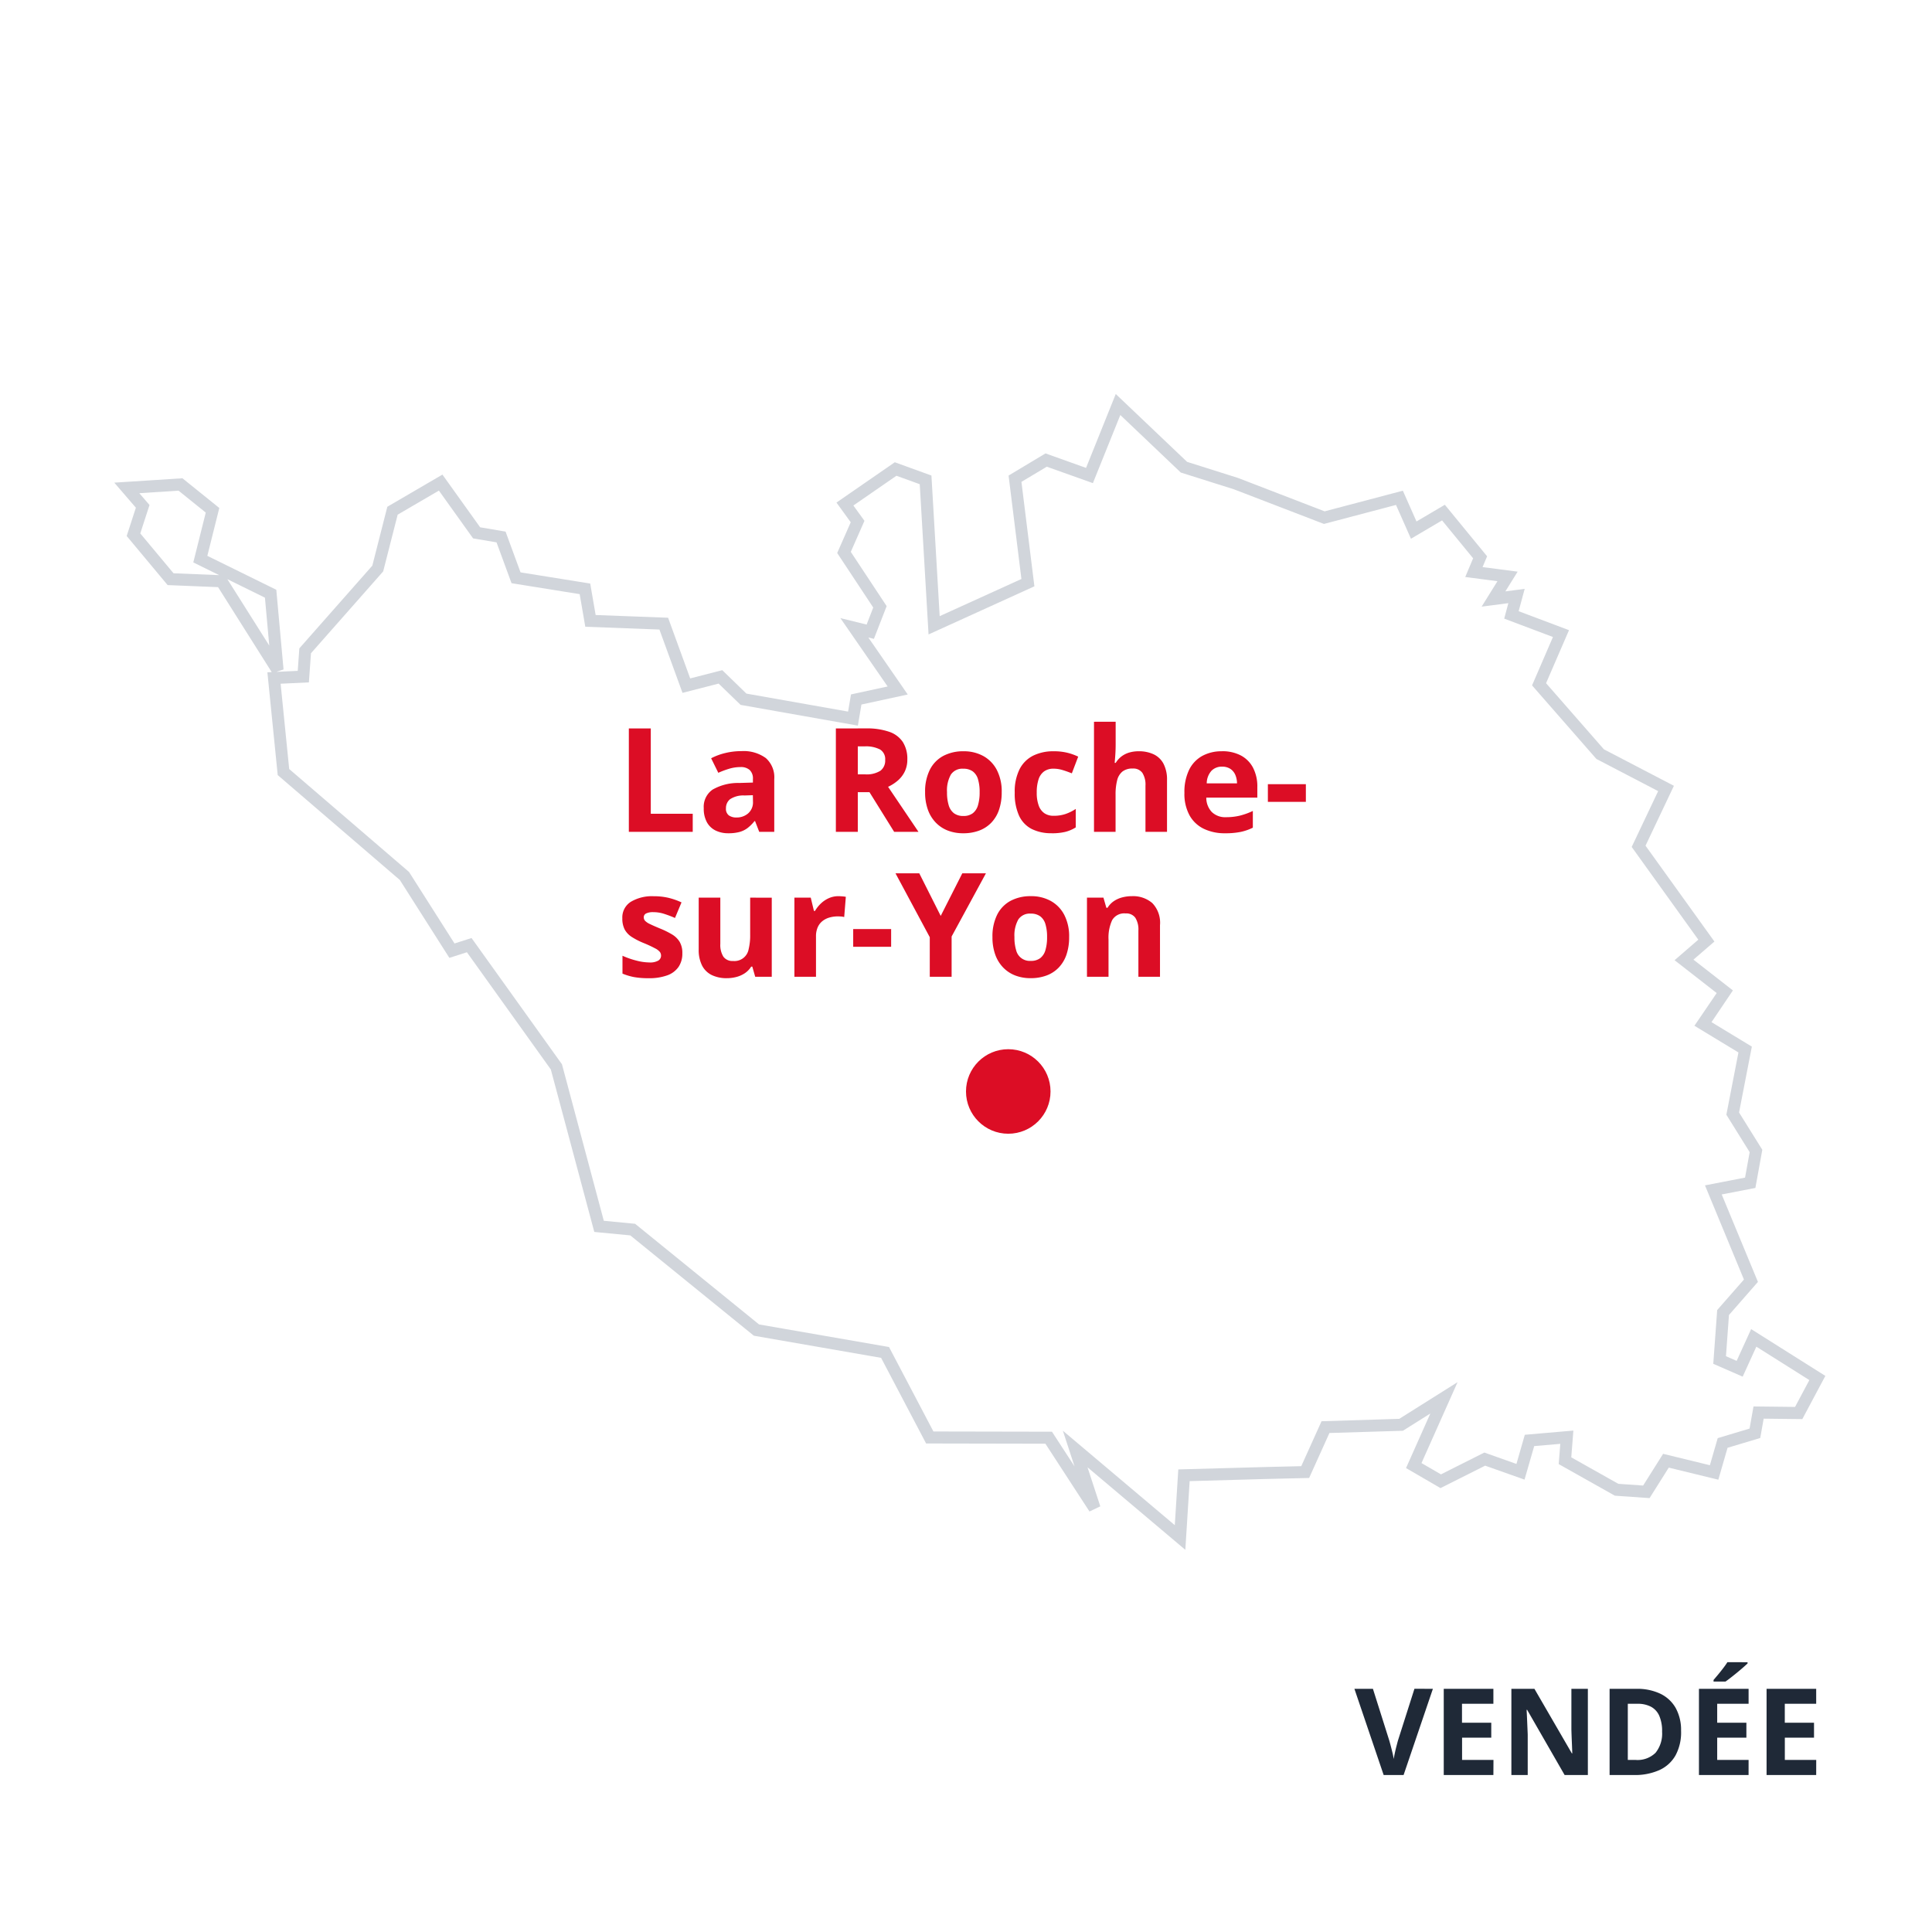 <svg xmlns="http://www.w3.org/2000/svg" xmlns:xlink="http://www.w3.org/1999/xlink" width="160" height="160" viewBox="0 0 160 160"><rect x="0" y="0" width="160" height="160" fill="#808080" stroke="none"/><defs><clipPath id="b"><rect width="160" height="160"/></clipPath></defs><g id="a" clip-path="url(#b)"><rect width="160" height="160" fill="#fff"/><path d="M123.807,259.883l2.653,2.138-1.012,4.046,5.821,2.863.573,6.318L127.2,267.9l-4.218-.172-3.073-3.684.763-2.348-1.317-1.527Zm21.549-.153,2.977,4.161,2.023.344,1.241,3.378,5.707.916.458,2.653,6.07.229,1.87,5.134,2.825-.725,1.909,1.851,9.066,1.6.267-1.584,3.436-.744-3.588-5.192,1.317.325.8-2.061-2.978-4.5,1.126-2.558-1.05-1.451,4.2-2.9,2.481.9.706,12.044,7.768-3.531-1.069-8.608,2.577-1.546,3.588,1.279,2.367-5.879,5.459,5.192,4.294,1.355h0l7.329,2.825,6.222-1.641,1.183,2.672,2.462-1.451,3.035,3.7h0l-.515,1.222,2.787.363-1.164,1.871,1.909-.248-.42,1.565,4.1,1.546-1.813,4.2,5.058,5.783,5.459,2.844-2.271,4.791,5.612,7.807-1.851,1.6,3.378,2.634-1.813,2.672,3.493,2.119-1.031,5.306,1.928,3.092-.477,2.634-3.054.592,3.111,7.52-2.309,2.634-.286,3.932,1.661.725,1.164-2.558,5.268,3.321-1.546,2.9-3.321-.038-.305,1.718-2.672.8-.706,2.443-3.989-.973L245.2,343.31l-2.462-.172h0l-4.275-2.4.153-1.947-3.092.267-.744,2.6-2.958-1.05-3.646,1.832-2.233-1.3,2.5-5.611-3.55,2.233-6.26.191-1.68,3.722-3.245.076h0l-6.795.191-.324,5.153-8.684-7.329,1.6,4.905-3.8-5.841-9.849-.019-3.7-7.043-10.65-1.851-10.249-8.322-2.787-.267-3.531-13.208-7.215-10.078-1.431.458-3.932-6.184-10.02-8.608-.783-7.787,2.424-.115.153-2.138,6.012-6.814,1.222-4.791Z" transform="translate(-108.86 -219.76)" fill="#fff"/><path d="M201.262,252.39l5.908,5.619,4.213,1.331,7.178,2.767,6.478-1.709,1.129,2.548,2.348-1.383,3.5,4.267-.377.894,2.906.378-1.017,1.634,1.6-.208-.5,1.849,4.17,1.571-1.9,4.391,4.788,5.475,5.8,3.023-2.351,4.959,5.706,7.938-1.737,1.5,3.268,2.548L250.6,304.41l3.341,2.026-1.06,5.455,1.926,3.089-.573,3.16-2.789.54,3,7.242-2.4,2.741-.248,3.412.885.387,1.2-2.631,6.146,3.875-1.908,3.579-3.2-.037-.285,1.6-2.706.812-.764,2.642-4.105-1-1.59,2.525-2.873-.2-4.652-2.617.132-1.677-2.162.187-.8,2.776-3.259-1.156-3.7,1.858-2.855-1.659,2.014-4.519-2.273,1.43-6.084.185-1.681,3.724-3.559.084-6.336.178-.358,5.689-8.1-6.835,1.057,3.233-.894.428-3.651-5.614-9.879-.019-3.729-7.092-10.536-1.832-10.233-8.309-2.982-.286-3.6-13.456-6.95-9.707-1.452.465-4.1-6.447-10.116-8.69-.855-8.511.357-.017-4.441-7.036-4.177-.17-3.392-4.066.762-2.343-1.789-2.075,5.644-.363,3.054,2.46-.991,3.965,5.711,2.809.6,6.6-.6.2,1.775-.084.133-1.863,6.044-6.85,1.243-4.877,4.563-2.664,3.123,4.364,2.106.358,1.24,3.375,5.77.926.45,2.606,6,.226,1.83,5.024,2.657-.682,2,1.94,8.419,1.489.24-1.421,3.036-.658-3.914-5.662,2.172.535.549-1.411-2.985-4.516,1.121-2.545-1.181-1.632,4.831-3.338,3.033,1.1.683,11.645,6.77-3.077-1.064-8.566,3.058-1.835,3.358,1.2Zm9.777,7.889-4.39-1.385-5.009-4.764-2.271,5.641-3.818-1.361-2.1,1.257,1.074,8.65-8.766,3.985-.73-12.442-1.929-.7-3.567,2.464.918,1.269-1.132,2.57,2.97,4.493-1.055,2.712-.462-.114,3.263,4.721-3.835.831-.295,1.747-9.713-1.718-1.818-1.763-2.992.768-1.911-5.244-6.139-.232-.466-2.7-5.643-.906-1.242-3.381-1.941-.33-2.832-3.958-3.415,1.993-1.2,4.7-5.98,6.778-.172,2.412-2.341.111.71,7.064,9.925,8.526,3.765,5.921,1.411-.451L155.4,307.9l3.465,12.961,2.591.248,10.265,8.335,10.764,1.871,3.677,6.994,9.818.019,1.867,2.87-.965-2.952,9.269,7.823.291-4.618,7.251-.2,2.932-.069,1.679-3.72,6.437-.2,4.828-3.037-2.987,6.7,1.611.936,3.594-1.807,2.658.943.693-2.415,4.022-.348-.174,2.217,3.9,2.193,2.051.143,1.655-2.628,3.873.945.649-2.244,2.638-.792.326-1.832,3.441.039,1.184-2.222-4.39-2.768-1.131,2.484-2.436-1.064.324-4.452,2.215-2.526-3.226-7.8,3.319-.643.382-2.107-1.93-3.1,1-5.157-3.645-2.211L251.03,302l-3.489-2.72,1.966-1.7L243.99,289.9l2.191-4.622-5.115-2.665-5.328-6.092,1.731-4.008-4.037-1.521.344-1.281-2.214.288,1.311-2.107-2.668-.347.653-1.549-2.572-3.138-2.577,1.518-1.238-2.8-5.967,1.574ZM125.9,262.21l-2.253-1.815-3.25.209.845.979-.765,2.353,2.754,3.3,3.779.154-2.142-1.053Zm4.9,7.045-3.112-1.531,3.472,5.5Z" transform="translate(-108.86 -219.76)" fill="#d1d5db"/><circle cx="3.5" cy="3.5" r="3.5" transform="translate(80 86.891)" fill="#dc0d25"/><path d="M1.078,0V-8.566H2.895V-1.5H6.369V0ZM10.4-6.686a3.124,3.124,0,0,1,2.021.574,2.122,2.122,0,0,1,.7,1.746V0H11.877l-.346-.891h-.047a3.32,3.32,0,0,1-.574.574,1.97,1.97,0,0,1-.674.328,3.511,3.511,0,0,1-.926.105,2.357,2.357,0,0,1-1.04-.223,1.648,1.648,0,0,1-.724-.683,2.327,2.327,0,0,1-.264-1.169A1.726,1.726,0,0,1,8.016-3.5a4.231,4.231,0,0,1,2.2-.548l1.137-.035v-.287a.964.964,0,0,0-.27-.756,1.088,1.088,0,0,0-.75-.24,3.277,3.277,0,0,0-.932.135,7.222,7.222,0,0,0-.914.34L7.893-6.094a5.072,5.072,0,0,1,1.169-.434A5.62,5.62,0,0,1,10.4-6.686Zm.949,3.65-.691.023a1.981,1.981,0,0,0-1.2.311.945.945,0,0,0-.337.756.669.669,0,0,0,.24.583,1.049,1.049,0,0,0,.627.173,1.436,1.436,0,0,0,.97-.34,1.205,1.205,0,0,0,.4-.967Zm9.369-5.531a5.606,5.606,0,0,1,1.925.281,2.2,2.2,0,0,1,1.128.85A2.586,2.586,0,0,1,24.141-6a2.24,2.24,0,0,1-.223,1.025,2.338,2.338,0,0,1-.586.744,3.463,3.463,0,0,1-.785.5L25.066,0H23.051L21.006-3.287h-.967V0H18.223V-8.566ZM20.59-7.078h-.551v2.314h.586a2.142,2.142,0,0,0,1.292-.3,1.054,1.054,0,0,0,.39-.888.937.937,0,0,0-.419-.867A2.542,2.542,0,0,0,20.59-7.078ZM31.957-3.287a4.422,4.422,0,0,1-.22,1.453A2.887,2.887,0,0,1,31.1-.765a2.7,2.7,0,0,1-1.008.659,3.731,3.731,0,0,1-1.327.223A3.5,3.5,0,0,1,27.5-.105a2.774,2.774,0,0,1-1-.659,2.974,2.974,0,0,1-.656-1.069,4.217,4.217,0,0,1-.231-1.453,4.017,4.017,0,0,1,.387-1.846,2.654,2.654,0,0,1,1.1-1.148A3.491,3.491,0,0,1,28.8-6.674a3.323,3.323,0,0,1,1.632.393A2.784,2.784,0,0,1,31.55-5.133,3.848,3.848,0,0,1,31.957-3.287Zm-4.529,0A3.6,3.6,0,0,0,27.568-2.2a1.282,1.282,0,0,0,.439.662,1.271,1.271,0,0,0,.779.223,1.248,1.248,0,0,0,.771-.223,1.274,1.274,0,0,0,.434-.662,3.669,3.669,0,0,0,.138-1.084,3.6,3.6,0,0,0-.138-1.081,1.232,1.232,0,0,0-.437-.647,1.3,1.3,0,0,0-.779-.217,1.139,1.139,0,0,0-1.028.486A2.686,2.686,0,0,0,27.428-3.287Zm8.666,3.4a3.573,3.573,0,0,1-1.658-.354,2.329,2.329,0,0,1-1.043-1.1,4.405,4.405,0,0,1-.357-1.9,4.131,4.131,0,0,1,.407-1.96,2.548,2.548,0,0,1,1.131-1.116,3.745,3.745,0,0,1,1.679-.357,4.605,4.605,0,0,1,1.175.132,4.7,4.7,0,0,1,.864.313l-.527,1.383q-.422-.17-.785-.278a2.53,2.53,0,0,0-.727-.108,1.316,1.316,0,0,0-.779.22,1.3,1.3,0,0,0-.463.659,3.4,3.4,0,0,0-.152,1.1,3.039,3.039,0,0,0,.164,1.078,1.292,1.292,0,0,0,.475.636,1.327,1.327,0,0,0,.756.208,3.032,3.032,0,0,0,.99-.149,3.774,3.774,0,0,0,.844-.419V-.369A3,3,0,0,1,37.228,0,4.694,4.694,0,0,1,36.094.117Zm5.3-9.234V-7.26q0,.486-.032.926t-.05.621H41.4a1.925,1.925,0,0,1,.5-.551,2.016,2.016,0,0,1,.642-.311,2.762,2.762,0,0,1,.756-.1,2.868,2.868,0,0,1,1.236.249,1.8,1.8,0,0,1,.82.779,2.828,2.828,0,0,1,.293,1.374V0H43.863V-3.826a1.807,1.807,0,0,0-.258-1.061.916.916,0,0,0-.8-.357,1.322,1.322,0,0,0-.85.249,1.35,1.35,0,0,0-.439.732,4.646,4.646,0,0,0-.129,1.181V0H39.6V-9.117Zm8.8,2.443a3.292,3.292,0,0,1,1.564.349A2.42,2.42,0,0,1,52.77-5.314,3.366,3.366,0,0,1,53.127-3.7v.867H48.9a1.716,1.716,0,0,0,.454,1.187,1.583,1.583,0,0,0,1.181.431,4.785,4.785,0,0,0,1.148-.129,5.844,5.844,0,0,0,1.072-.387V-.346a4.265,4.265,0,0,1-1.017.352,6.364,6.364,0,0,1-1.286.111,3.99,3.99,0,0,1-1.743-.363,2.692,2.692,0,0,1-1.189-1.107,3.7,3.7,0,0,1-.431-1.875,4.191,4.191,0,0,1,.39-1.913A2.636,2.636,0,0,1,48.568-6.29,3.312,3.312,0,0,1,50.191-6.674ZM50.2-5.4a1.188,1.188,0,0,0-.864.334,1.58,1.58,0,0,0-.4,1.049h2.508a1.8,1.8,0,0,0-.144-.709,1.126,1.126,0,0,0-.41-.492A1.227,1.227,0,0,0,50.2-5.4ZM54-2.484V-3.949h3.146v1.465ZM5.508,10.055a1.956,1.956,0,0,1-.313,1.128,1.917,1.917,0,0,1-.935.7,4.366,4.366,0,0,1-1.547.237,6.753,6.753,0,0,1-1.175-.088,4.839,4.839,0,0,1-.987-.293V10.26a6.93,6.93,0,0,0,1.146.4,4.449,4.449,0,0,0,1.075.155,1.36,1.36,0,0,0,.747-.155.474.474,0,0,0,.226-.407.51.51,0,0,0-.091-.3,1.191,1.191,0,0,0-.39-.3,10.291,10.291,0,0,0-.937-.437A6.074,6.074,0,0,1,1.315,8.7a1.723,1.723,0,0,1-.586-.624,1.953,1.953,0,0,1-.19-.917,1.526,1.526,0,0,1,.706-1.368,3.421,3.421,0,0,1,1.89-.46A5.349,5.349,0,0,1,4.3,5.449a5.685,5.685,0,0,1,1.14.393L4.9,7.131a9.291,9.291,0,0,0-.917-.346,2.917,2.917,0,0,0-.876-.135,1.3,1.3,0,0,0-.592.105.343.343,0,0,0-.2.322.427.427,0,0,0,.1.281,1.3,1.3,0,0,0,.4.272q.3.149.87.384a6.971,6.971,0,0,1,.967.478,1.839,1.839,0,0,1,.633.615A1.8,1.8,0,0,1,5.508,10.055Zm7.406-4.605V12H11.543l-.24-.838h-.094a1.8,1.8,0,0,1-.527.545,2.293,2.293,0,0,1-.7.311,3.113,3.113,0,0,1-.791.1,2.814,2.814,0,0,1-1.225-.249,1.791,1.791,0,0,1-.812-.776,2.834,2.834,0,0,1-.29-1.371V5.449H8.654V9.275a1.84,1.84,0,0,0,.252,1.061.914.914,0,0,0,.8.357A1.19,1.19,0,0,0,11,9.712a4.75,4.75,0,0,0,.126-1.181V5.449Zm5.531-.123q.135,0,.313.015a2.418,2.418,0,0,1,.29.038l-.135,1.676a1.159,1.159,0,0,0-.249-.044Q18.5,7,18.387,7a2.56,2.56,0,0,0-.671.088,1.672,1.672,0,0,0-.583.284,1.357,1.357,0,0,0-.407.516,1.838,1.838,0,0,0-.149.782V12H14.789V5.449h1.354l.264,1.1h.088a2.77,2.77,0,0,1,.483-.612,2.321,2.321,0,0,1,.662-.445A1.945,1.945,0,0,1,18.445,5.326Zm1.213,4.189V8.051H22.8V9.516Zm7.248-2.555,1.787-3.527H30.65L27.809,8.666V12H26V8.725L23.162,3.434h1.969ZM37.541,8.713a4.422,4.422,0,0,1-.22,1.453,2.887,2.887,0,0,1-.639,1.069,2.7,2.7,0,0,1-1.008.659,3.731,3.731,0,0,1-1.327.223,3.5,3.5,0,0,1-1.269-.223,2.774,2.774,0,0,1-1-.659,2.974,2.974,0,0,1-.656-1.069,4.217,4.217,0,0,1-.231-1.453,4.017,4.017,0,0,1,.387-1.846,2.654,2.654,0,0,1,1.1-1.148,3.491,3.491,0,0,1,1.705-.393,3.323,3.323,0,0,1,1.632.393,2.784,2.784,0,0,1,1.119,1.148A3.848,3.848,0,0,1,37.541,8.713Zm-4.529,0A3.6,3.6,0,0,0,33.152,9.8a1.16,1.16,0,0,0,1.219.885,1.248,1.248,0,0,0,.771-.223,1.274,1.274,0,0,0,.434-.662,3.669,3.669,0,0,0,.138-1.084,3.6,3.6,0,0,0-.138-1.081,1.232,1.232,0,0,0-.437-.647,1.3,1.3,0,0,0-.779-.217,1.139,1.139,0,0,0-1.028.486A2.686,2.686,0,0,0,33.012,8.713Zm9.727-3.387a2.436,2.436,0,0,1,1.688.571,2.343,2.343,0,0,1,.639,1.831V12H43.277V8.174a1.824,1.824,0,0,0-.255-1.061.915.915,0,0,0-.8-.357,1.154,1.154,0,0,0-1.119.557,3.463,3.463,0,0,0-.3,1.605V12H39.018V5.449h1.365l.24.838h.1a1.793,1.793,0,0,1,.524-.551,2.252,2.252,0,0,1,.7-.311A3.148,3.148,0,0,1,42.738,5.326Z" transform="translate(51 68.891)" fill="#dc0d25"/><path d="M-32.334-7.139-34.761,0h-1.65l-2.422-7.139H-37.3l1.343,4.248q.034.107.112.4t.159.625a5.532,5.532,0,0,1,.11.544q.029-.215.1-.542t.151-.623q.076-.3.11-.408l1.353-4.248ZM-27.324,0h-4.111V-7.139h4.111V-5.9h-2.6v1.567H-27.5v1.24h-2.417V-1.25h2.6ZM-19.5,0h-1.924l-3.105-5.4h-.044q.02.337.034.679l.029.681.029.681V0h-1.353V-7.139h1.909l3.1,5.347h.034q-.01-.332-.024-.659t-.027-.654q-.012-.327-.022-.654V-7.139H-19.5Zm7.72-3.638a4.013,4.013,0,0,1-.461,2.014A2.913,2.913,0,0,1-13.579-.408a4.948,4.948,0,0,1-2.1.408h-2.021V-7.139h2.241a4.442,4.442,0,0,1,1.948.4,2.908,2.908,0,0,1,1.279,1.177A3.77,3.77,0,0,1-11.782-3.638Zm-1.572.039a3.157,3.157,0,0,0-.232-1.3,1.559,1.559,0,0,0-.684-.754A2.323,2.323,0,0,0-15.386-5.9h-.806V-1.25h.649a2.125,2.125,0,0,0,1.648-.591A2.528,2.528,0,0,0-13.354-3.6ZM-6.191,0H-10.3V-7.139h4.111V-5.9h-2.6v1.567h2.417v1.24H-8.789V-1.25h2.6Zm-.083-9.341v.1q-.142.137-.371.337t-.493.417q-.264.217-.518.415t-.444.33h-.991v-.132q.161-.186.374-.442t.422-.53q.21-.273.352-.5ZM-.591,0H-4.7V-7.139H-.591V-5.9h-2.6v1.567H-.771v1.24H-3.188V-1.25h2.6Z" transform="translate(151 147)" fill="#1f2937"/></g></svg>